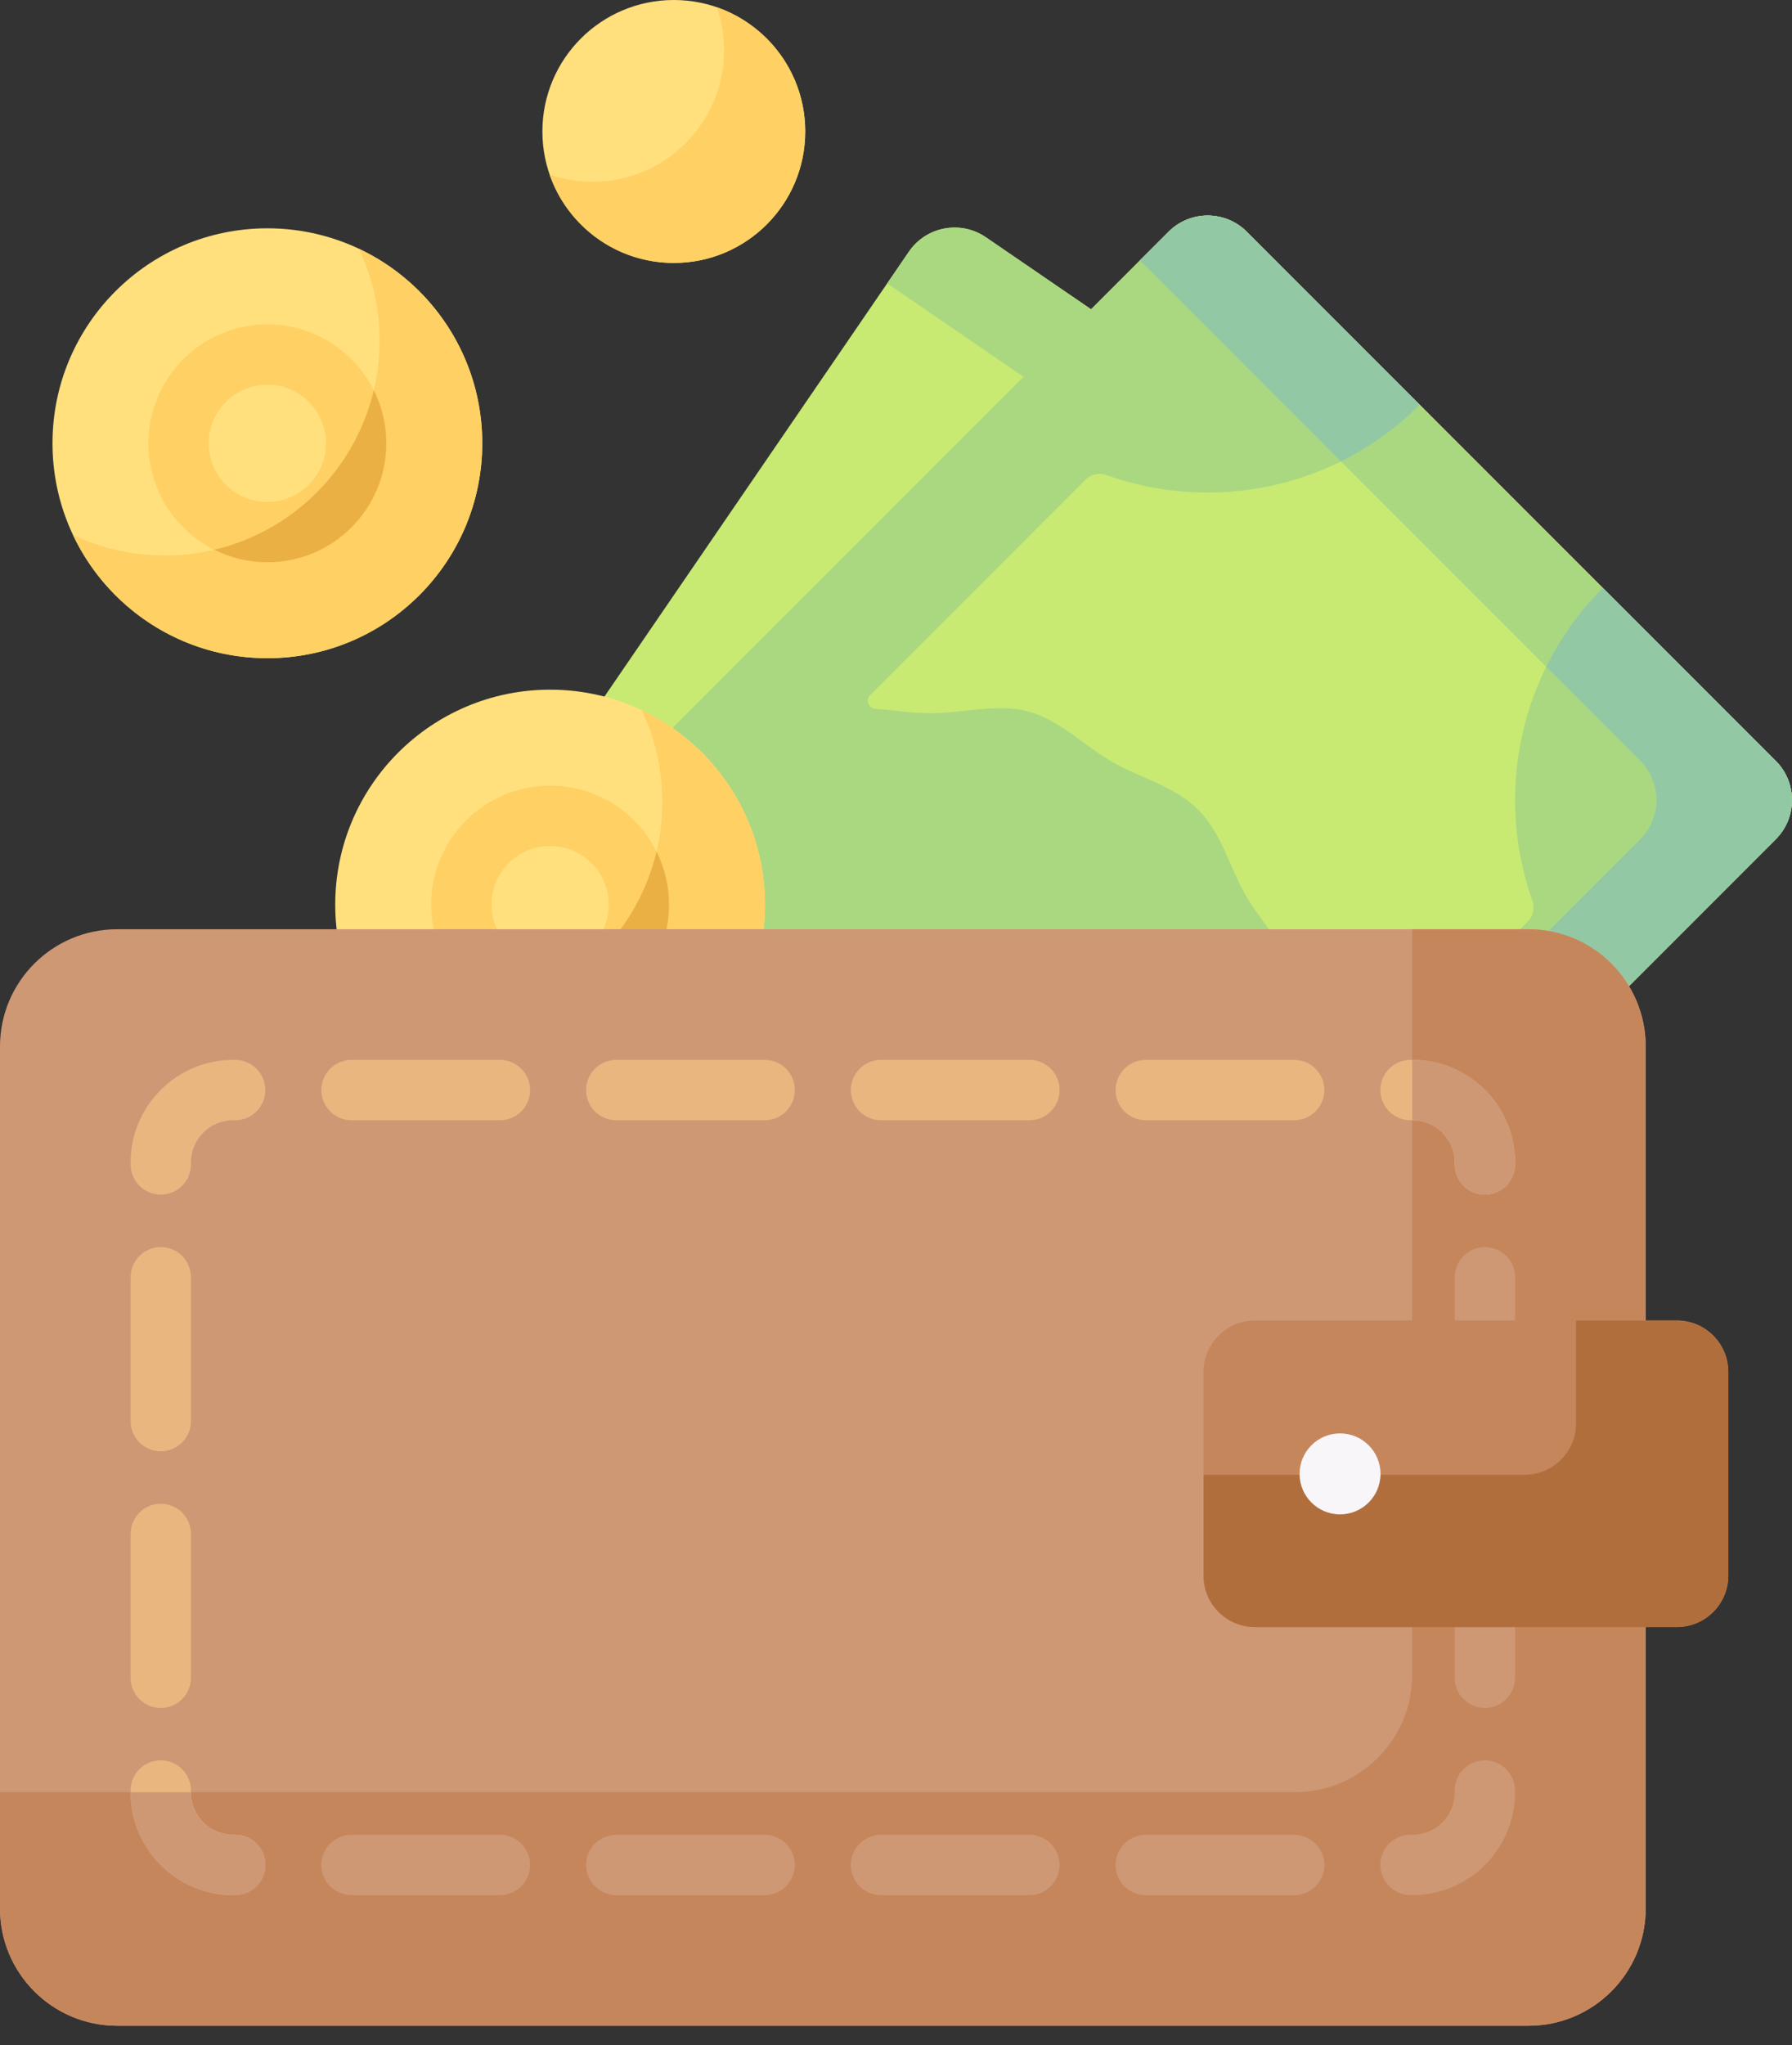 <svg width="71" height="81" viewBox="0 0 71 81" fill="none" xmlns="http://www.w3.org/2000/svg">
<rect x="0" y="0" width="71" height="81" fill="#333333" stroke="none"/>
<path d="M64.088 29.186L42.559 60.639C41.874 61.639 40.509 61.895 39.509 61.21L15.052 44.469C14.052 43.785 13.796 42.42 14.481 41.42L36.011 9.967C36.695 8.967 38.06 8.711 39.06 9.395L63.517 26.136C64.517 26.821 64.773 28.186 64.088 29.186Z" fill="#C8EA73"/>
<path d="M63.517 26.14L39.06 9.399C38.06 8.715 36.695 8.971 36.01 9.97L35.15 11.227L58.208 27.011C59.208 27.695 59.464 29.061 58.779 30.06L38.11 60.257L39.509 61.214C40.509 61.898 41.874 61.643 42.558 60.643L64.088 29.19C64.772 28.19 64.517 26.825 63.517 26.14Z" fill="#AAD880"/>
<path d="M70.356 30.135L49.399 9.178C48.543 8.321 47.153 8.321 46.297 9.178L43.224 12.251L43.096 14.636L40.58 14.895L14.929 40.545H63.049L70.356 33.237C71.213 32.38 71.213 30.991 70.356 30.135Z" fill="#C8EA73"/>
<path d="M70.356 30.139L49.399 9.182C48.542 8.325 47.153 8.325 46.296 9.182L45.164 10.314L64.988 30.139C65.845 30.995 65.845 32.385 64.988 33.241L57.68 40.549H63.048L70.356 33.241C71.213 32.384 71.213 30.995 70.356 30.139Z" fill="#AAD880"/>
<path d="M51.461 40.549C51.508 39.953 51.51 39.362 51.358 38.794C51.03 37.565 50.008 36.591 49.356 35.464C48.727 34.375 48.403 32.998 47.471 32.067C46.539 31.135 45.163 30.811 44.074 30.181C42.947 29.53 41.973 28.508 40.744 28.18C39.497 27.847 38.141 28.252 36.859 28.252C36.145 28.252 35.409 28.127 34.681 28.073C34.408 28.053 34.282 27.725 34.476 27.532L43.006 19.001C43.222 18.785 43.544 18.711 43.832 18.814C48.024 20.316 52.891 19.388 56.249 16.031L49.399 9.182C48.543 8.325 47.153 8.325 46.297 9.182L14.929 40.549H51.461Z" fill="#AAD880"/>
<path d="M70.357 30.139L63.507 23.289C60.157 26.639 59.227 31.492 60.714 35.677C60.817 35.966 60.745 36.288 60.528 36.505L56.484 40.549H63.049L70.357 33.241C71.213 32.384 71.213 30.995 70.357 30.139Z" fill="#AAD880"/>
<path d="M70.358 30.135L63.508 23.285C62.569 24.224 61.821 25.28 61.262 26.407L64.99 30.135C65.846 30.991 65.846 32.38 64.99 33.237L57.682 40.545H63.05L70.358 33.237C71.214 32.38 71.214 30.991 70.358 30.135Z" fill="#93C8A5"/>
<path d="M53.127 18.277C54.254 17.718 55.311 16.969 56.25 16.031L49.4 9.182C48.544 8.325 47.154 8.325 46.298 9.182L45.165 10.314L53.127 18.277Z" fill="#93C8A5"/>
<path d="M21.796 44.343C26.498 44.343 30.309 40.532 30.309 35.83C30.309 31.128 26.498 27.316 21.796 27.316C17.094 27.316 13.282 31.128 13.282 35.83C13.282 40.532 17.094 44.343 21.796 44.343Z" fill="#FFE07D"/>
<path d="M10.593 26.07C15.295 26.07 19.107 22.258 19.107 17.556C19.107 12.855 15.295 9.043 10.593 9.043C5.891 9.043 2.08 12.855 2.08 17.556C2.08 22.258 5.891 26.07 10.593 26.07Z" fill="#FFE07D"/>
<path d="M25.429 28.133C25.95 29.235 26.242 30.466 26.242 31.766C26.242 36.468 22.43 40.28 17.729 40.28C16.428 40.28 15.197 39.987 14.095 39.466C15.459 42.35 18.393 44.346 21.795 44.346C26.497 44.346 30.309 40.535 30.309 35.833C30.309 32.431 28.313 29.496 25.429 28.133Z" fill="#FFD064"/>
<path d="M14.226 9.855C14.747 10.958 15.04 12.189 15.04 13.489C15.04 18.191 11.228 22.002 6.526 22.002C5.226 22.002 3.995 21.71 2.893 21.189C4.256 24.073 7.191 26.069 10.593 26.069C15.295 26.069 19.107 22.257 19.107 17.555C19.107 14.153 17.111 11.219 14.226 9.855Z" fill="#FFD064"/>
<path d="M26.697 10.414C29.573 10.414 31.904 8.083 31.904 5.207C31.904 2.331 29.573 0 26.697 0C23.821 0 21.49 2.331 21.49 5.207C21.49 8.083 23.821 10.414 26.697 10.414Z" fill="#FFE07D"/>
<path d="M28.401 0.289C28.586 0.823 28.688 1.397 28.688 1.994C28.688 4.87 26.357 7.201 23.481 7.201C22.884 7.201 22.31 7.099 21.776 6.914C22.482 8.952 24.418 10.416 26.696 10.416C29.572 10.416 31.903 8.085 31.903 5.209C31.903 2.931 30.439 0.995 28.401 0.289Z" fill="#FFD064"/>
<path d="M10.592 22.271C7.994 22.271 5.88 20.158 5.88 17.56C5.88 14.961 7.994 12.848 10.592 12.848C13.191 12.848 15.304 14.961 15.304 17.56C15.304 20.158 13.191 22.271 10.592 22.271ZM10.592 15.237C9.312 15.237 8.269 16.279 8.269 17.56C8.269 18.84 9.312 19.882 10.592 19.882C11.873 19.882 12.915 18.84 12.915 17.56C12.915 16.279 11.873 15.237 10.592 15.237Z" fill="#FFD064"/>
<path d="M8.494 21.774C9.127 22.09 9.84 22.27 10.594 22.27C13.192 22.27 15.306 20.156 15.306 17.558C15.306 16.803 15.127 16.09 14.81 15.457C14.072 18.579 11.616 21.035 8.494 21.774Z" fill="#EBB044"/>
<path d="M21.796 40.541C19.198 40.541 17.084 38.427 17.084 35.829C17.084 33.231 19.198 31.117 21.796 31.117C24.394 31.117 26.508 33.231 26.508 35.829C26.508 38.428 24.394 40.541 21.796 40.541ZM21.796 33.506C20.515 33.506 19.473 34.548 19.473 35.829C19.473 37.11 20.515 38.152 21.796 38.152C23.077 38.152 24.119 37.11 24.119 35.829C24.119 34.548 23.077 33.506 21.796 33.506Z" fill="#FFD064"/>
<path d="M19.695 40.047C20.328 40.364 21.041 40.543 21.795 40.543C24.394 40.543 26.508 38.429 26.508 35.831C26.508 35.077 26.328 34.363 26.012 33.73C25.273 36.852 22.817 39.309 19.695 40.047Z" fill="#EBB044"/>
<path d="M60.558 80.235H4.644C2.079 80.235 0 78.155 0 75.59V41.449C0 38.884 2.079 36.805 4.644 36.805H60.558C63.123 36.805 65.203 38.884 65.203 41.449V75.59C65.203 78.155 63.123 80.235 60.558 80.235Z" fill="#CE9875"/>
<path d="M60.559 36.805H55.95V66.338C55.95 68.903 53.871 70.982 51.306 70.982H0V75.59C0 78.155 2.079 80.235 4.644 80.235H60.558C63.123 80.235 65.203 78.155 65.203 75.59V41.449C65.203 38.884 63.123 36.805 60.559 36.805Z" fill="#C6865C"/>
<path d="M58.831 47.316C58.172 47.316 57.637 46.781 57.637 46.121V46.042C57.637 45.12 56.887 44.37 55.965 44.37H55.885C55.225 44.37 54.69 43.835 54.69 43.175C54.69 42.515 55.225 41.98 55.885 41.98H55.965C58.204 41.98 60.026 43.803 60.026 46.042V46.121C60.026 46.781 59.491 47.316 58.831 47.316Z" fill="#EAB680"/>
<path d="M58.833 67.647C58.173 67.647 57.638 67.112 57.638 66.452V60.754C57.638 60.094 58.173 59.559 58.833 59.559C59.493 59.559 60.027 60.094 60.027 60.754V66.452C60.027 67.112 59.492 67.647 58.833 67.647ZM58.833 57.482C58.173 57.482 57.638 56.947 57.638 56.287V50.589C57.638 49.929 58.173 49.395 58.833 49.395C59.493 49.395 60.027 49.929 60.027 50.589V56.287C60.027 56.947 59.492 57.482 58.833 57.482Z" fill="#CE9875"/>
<path d="M55.965 75.058H55.885C55.225 75.058 54.69 74.523 54.69 73.864C54.69 73.204 55.225 72.669 55.885 72.669H55.965C56.887 72.669 57.637 71.919 57.637 70.997V70.917C57.637 70.257 58.172 69.723 58.831 69.723C59.491 69.723 60.026 70.257 60.026 70.917V70.997C60.026 73.236 58.204 75.058 55.965 75.058Z" fill="#CE9875"/>
<path d="M51.276 75.061H45.396C44.736 75.061 44.201 74.526 44.201 73.866C44.201 73.207 44.736 72.672 45.396 72.672H51.276C51.936 72.672 52.471 73.207 52.471 73.866C52.471 74.526 51.936 75.061 51.276 75.061ZM40.786 75.061H34.906C34.246 75.061 33.711 74.526 33.711 73.866C33.711 73.207 34.246 72.672 34.906 72.672H40.786C41.446 72.672 41.981 73.207 41.981 73.866C41.981 74.526 41.446 75.061 40.786 75.061ZM30.297 75.061H24.416C23.756 75.061 23.222 74.526 23.222 73.866C23.222 73.207 23.756 72.672 24.416 72.672H30.297C30.956 72.672 31.491 73.207 31.491 73.866C31.491 74.526 30.956 75.061 30.297 75.061ZM19.807 75.061H13.927C13.267 75.061 12.732 74.526 12.732 73.866C12.732 73.207 13.267 72.672 13.927 72.672H19.807C20.467 72.672 21.002 73.207 21.002 73.866C21.002 74.526 20.467 75.061 19.807 75.061Z" fill="#CE9875"/>
<path d="M9.317 75.058H9.237C6.998 75.058 5.176 73.236 5.176 70.997V70.917C5.176 70.257 5.71 69.723 6.37 69.723C7.03 69.723 7.565 70.257 7.565 70.917V70.997C7.565 71.919 8.315 72.669 9.237 72.669H9.317C9.977 72.669 10.511 73.204 10.511 73.864C10.511 74.523 9.977 75.058 9.317 75.058Z" fill="#EAB680"/>
<path d="M55.966 41.98H55.951V44.37H55.966C56.888 44.37 57.638 45.12 57.638 46.042V46.121C57.638 46.781 58.173 47.316 58.833 47.316C59.492 47.316 60.027 46.781 60.027 46.121V46.042C60.027 43.803 58.205 41.98 55.966 41.98Z" fill="#CE9875"/>
<path d="M6.37 67.647C5.711 67.647 5.176 67.112 5.176 66.452V60.754C5.176 60.094 5.71 59.559 6.37 59.559C7.03 59.559 7.565 60.094 7.565 60.754V66.452C7.565 67.112 7.03 67.647 6.37 67.647ZM6.37 57.482C5.711 57.482 5.176 56.947 5.176 56.287V50.589C5.176 49.929 5.71 49.395 6.37 49.395C7.03 49.395 7.565 49.929 7.565 50.589V56.287C7.565 56.947 7.03 57.482 6.37 57.482Z" fill="#EAB680"/>
<path d="M6.371 47.316C5.711 47.316 5.176 46.781 5.176 46.121V46.042C5.176 43.803 6.998 41.98 9.238 41.98H9.317C9.977 41.98 10.512 42.515 10.512 43.175C10.512 43.835 9.977 44.37 9.317 44.37H9.238C8.316 44.37 7.565 45.12 7.565 46.042V46.121C7.565 46.781 7.031 47.316 6.371 47.316Z" fill="#EAB680"/>
<path d="M51.276 44.37H45.396C44.736 44.37 44.201 43.835 44.201 43.175C44.201 42.515 44.736 41.98 45.396 41.98H51.276C51.936 41.98 52.471 42.515 52.471 43.175C52.471 43.835 51.936 44.37 51.276 44.37ZM40.786 44.37H34.906C34.246 44.37 33.711 43.835 33.711 43.175C33.711 42.515 34.246 41.98 34.906 41.98H40.786C41.446 41.98 41.981 42.515 41.981 43.175C41.981 43.835 41.446 44.37 40.786 44.37ZM30.297 44.37H24.416C23.756 44.37 23.222 43.835 23.222 43.175C23.222 42.515 23.756 41.98 24.416 41.98H30.297C30.956 41.98 31.491 42.515 31.491 43.175C31.491 43.835 30.956 44.37 30.297 44.37ZM19.807 44.37H13.927C13.267 44.37 12.732 43.835 12.732 43.175C12.732 42.515 13.267 41.98 13.927 41.98H19.807C20.467 41.98 21.002 42.515 21.002 43.175C21.002 43.835 20.467 44.37 19.807 44.37Z" fill="#EAB680"/>
<path d="M66.439 64.441H49.722C48.597 64.441 47.685 63.529 47.685 62.404V54.338C47.685 53.213 48.597 52.301 49.722 52.301H66.439C67.564 52.301 68.476 53.213 68.476 54.338V62.404C68.476 63.529 67.564 64.441 66.439 64.441Z" fill="#C6865C"/>
<path d="M66.438 52.305H62.443V56.376C62.443 57.501 61.531 58.413 60.406 58.413H47.684V62.408C47.684 63.533 48.596 64.445 49.721 64.445H66.438C67.563 64.445 68.475 63.533 68.475 62.408V54.342C68.475 53.217 67.563 52.305 66.438 52.305Z" fill="#B16E3D"/>
<path d="M53.093 59.98C53.979 59.98 54.696 59.262 54.696 58.377C54.696 57.491 53.979 56.773 53.093 56.773C52.208 56.773 51.49 57.491 51.49 58.377C51.49 59.262 52.208 59.98 53.093 59.98Z" fill="#F9F6F9"/>
<path d="M9.237 75.061H9.317C9.977 75.061 10.511 74.526 10.511 73.866C10.511 73.207 9.977 72.672 9.317 72.672H9.237C8.315 72.672 7.565 71.921 7.565 70.999V70.984H5.176V70.999C5.176 73.239 6.998 75.061 9.237 75.061Z" fill="#CE9875"/>
</svg>
